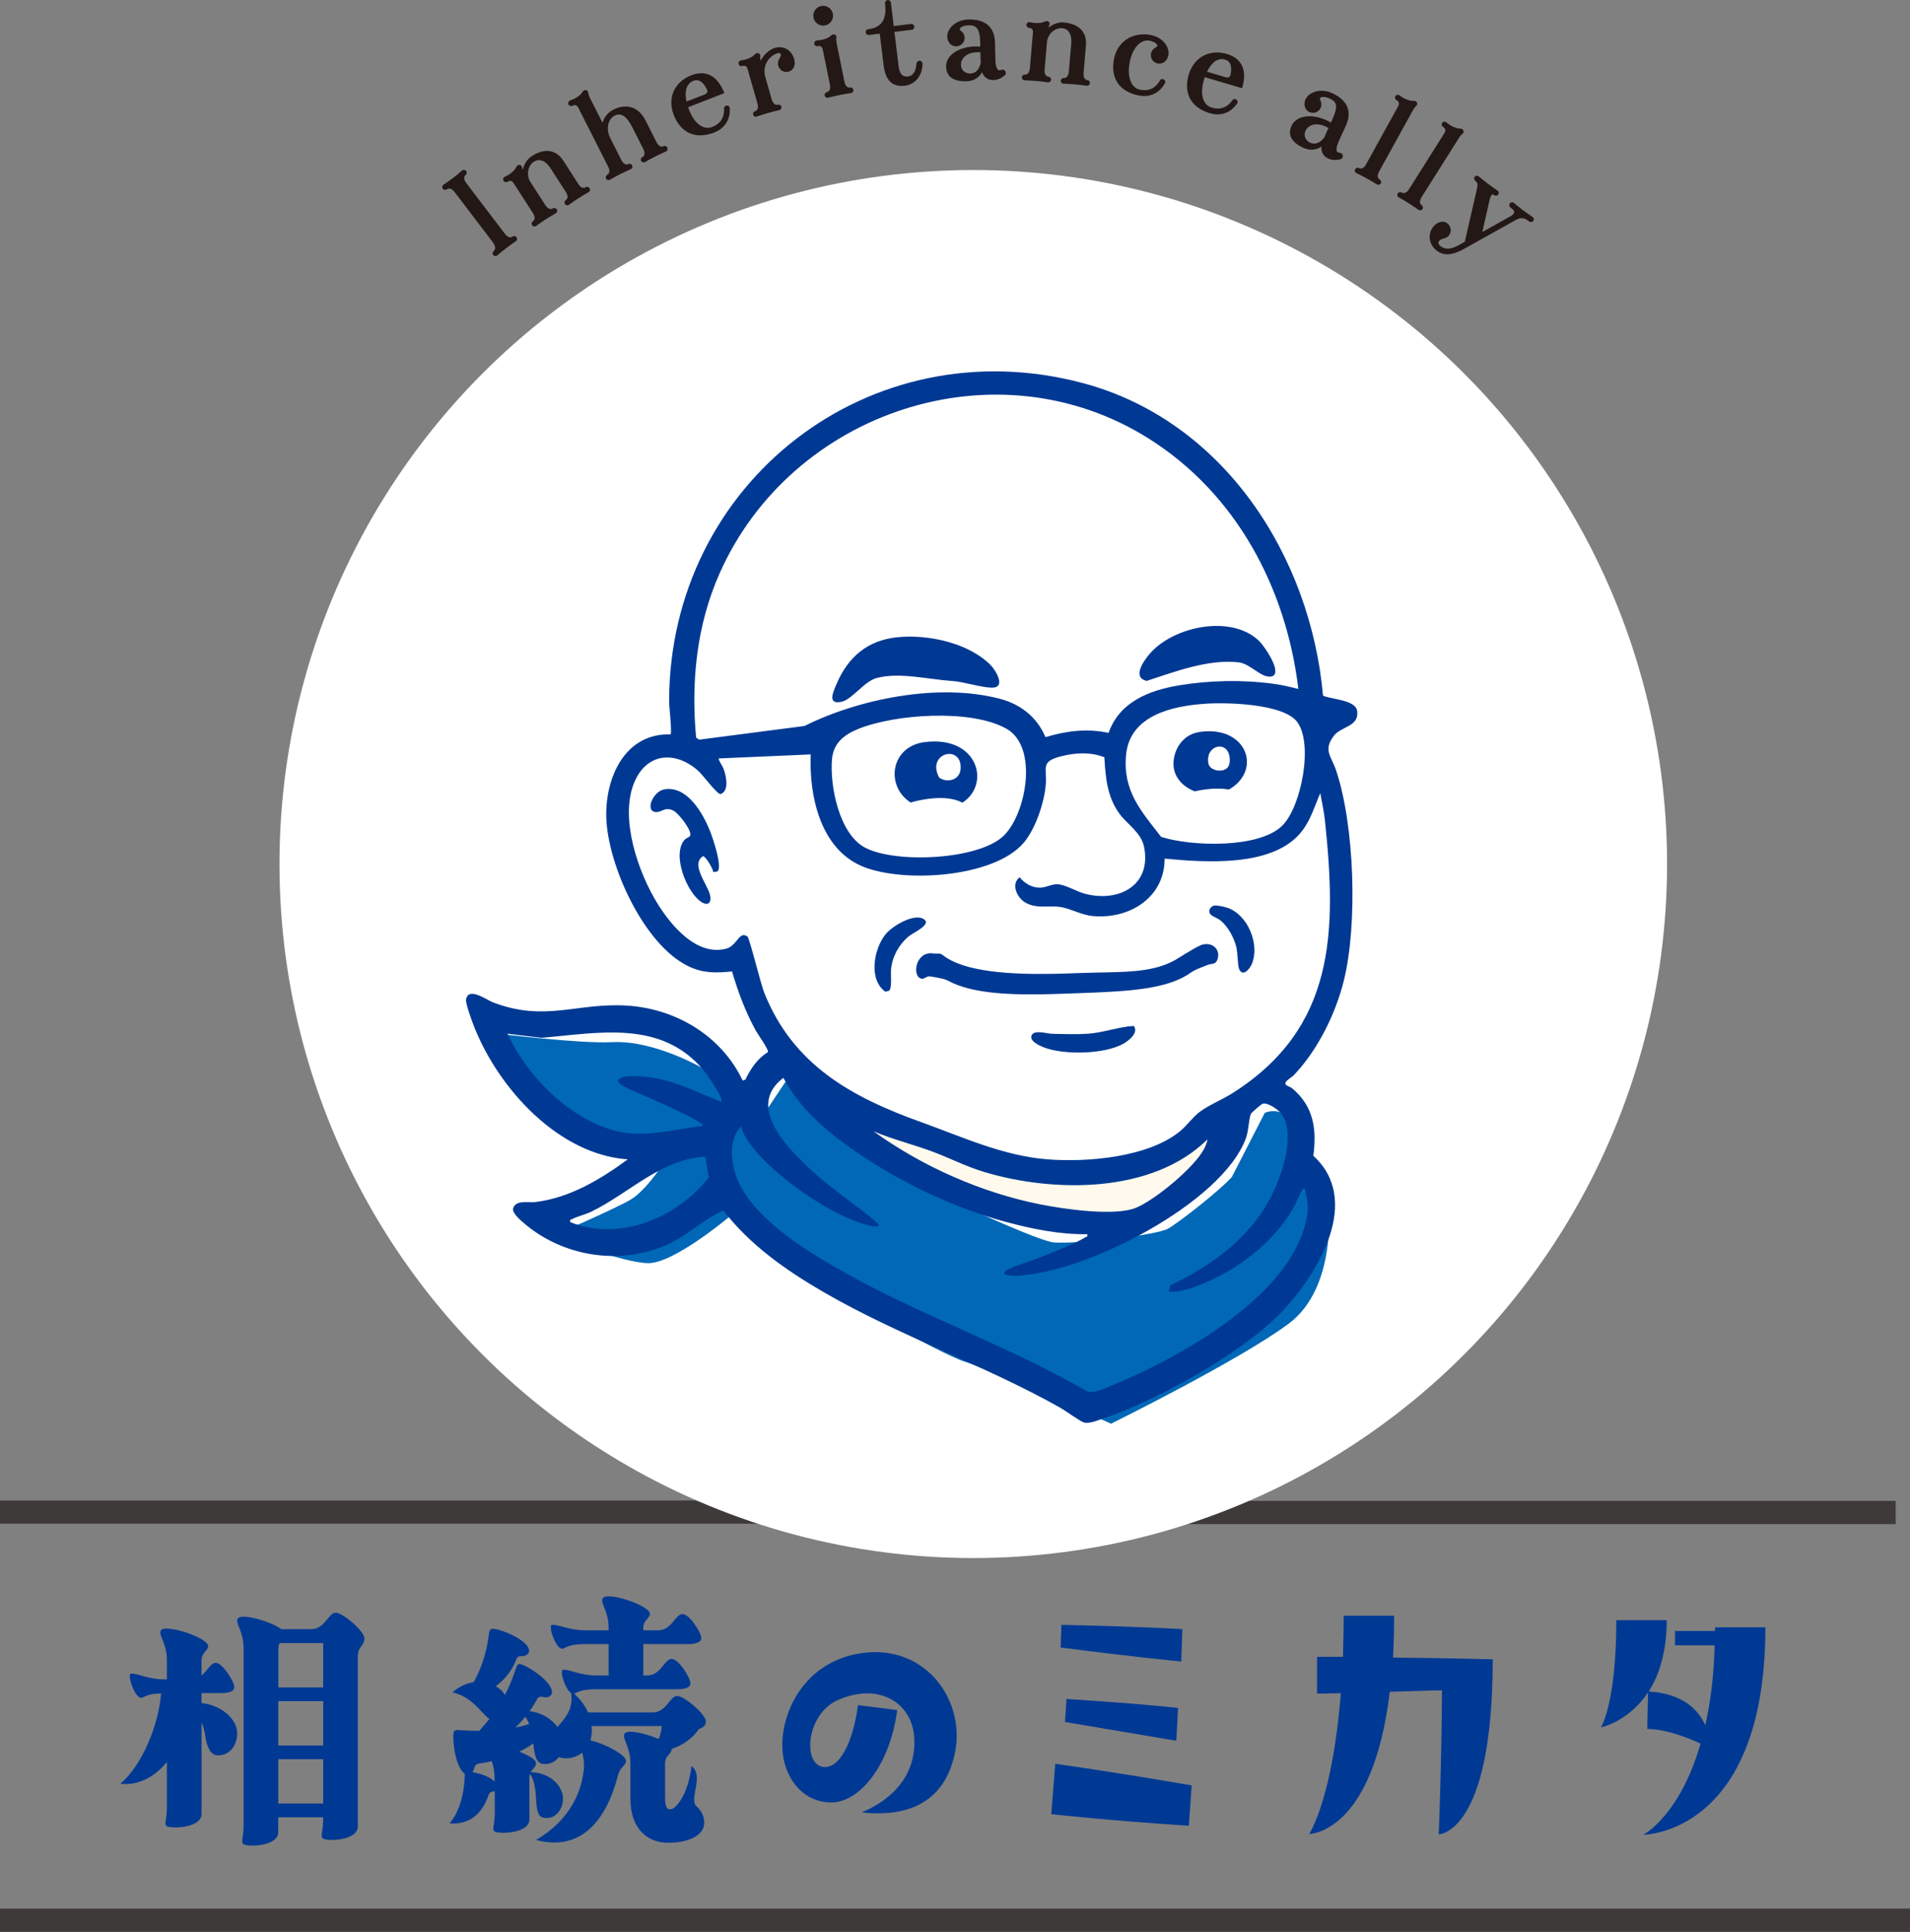 <?xml version="1.0" encoding="UTF-8"?>
<svg id="_レイヤー_2" data-name="レイヤー 2" xmlns="http://www.w3.org/2000/svg" xmlns:xlink="http://www.w3.org/1999/xlink" viewBox="0 0 340.6 344.39">
  <rect x="0" y="0" width="340.6" height="344.39" fill="#808080" stroke="none"/>
  <defs>
    <style>
      .cls-1 {
        fill: #fff;
      }

      .cls-2 {
        fill: #0068b7;
      }

      .cls-3 {
        fill: #003994;
      }

      .cls-4 {
        fill: #231815;
      }

      .cls-5 {
        fill: #3e3a39;
      }

      .cls-6 {
        fill: #fffaed;
      }
    </style>
    <symbol id="_新規シンボル" data-name="新規シンボル" viewBox="0 0 158.93 187.6">
      <g>
        <path class="cls-6" d="M67.51,135.52s34.33,17.3,41.62,17.57c7.3.27,18.38-3.24,20.81-6.49s7.57-13.24,7.57-13.24c0,0-13.78,8.11-23.78,9.19-10,1.08-20-3.78-27.3-4.87-7.3-1.08-14.87-4.59-14.87-4.59l-4.05,2.43Z"/>
        <path class="cls-2" d="M142.42,132.19s3.08-1.54,5.54,2.15c2.46,3.69,5.85,14.47,5.85,14.47,0,0,1.54,14.47-7.08,20.93-8.62,6.46-31.7,17.85-31.7,17.85,0,0-22.16-9.85-26.16-11.08-4-1.23-26.16-13.54-29.86-16.62-3.69-3.08-12-9.23-12-9.23,0,0-9.85,8.31-14.47,8.31s-16.93-4.93-16.93-4.93c0,0,11.39-4.93,13.85-6.46s4.93-5.23,4.93-5.23c0,0-15.7-5.23-17.24-7.08s-11.7-17.24-11.7-17.24c0,0,14.78,1.85,20.62,1.54,5.85-.31,12.93,2.77,16.62,4.93,3.69,2.15,8.93,10.16,8.93,10.16l5.54-8.31s14.16,13.85,16.93,15.39c2.77,1.54,27.09,13.24,30.78,13.54s18.16-1.23,20.32-2.46,9.54-7.08,11.39-9.23l5.85-11.39Z"/>
        <g>
          <path class="cls-3" d="M28.84,140.47c-12.32-.87-22.88-12.5-27.27-23.35-.38-.93-1.66-4.33-1.56-5.11.33-2.42,3.69.04,4.77.46,9.36,3.58,14.94.03,23.95.59,8.71.54,16.84,5.41,20.6,13.35l.49-.15c.88-1.88,2.21-3.84,4-4.89.25-.42-1.79-3.19-2.15-3.86-1.83-3.36-3.16-6.87-4.23-10.54-2.92.28-5.16.35-7.85-.96-7.89-3.85-14.29-17.96-14.57-26.4-.24-7.12,3.28-15.15,11.45-14.9.3-.29-.25-4.97-.25-5.84,0-39.02,35.77-66.88,73.73-56.8,25.08,6.66,40.64,30.74,42.88,55.74,1.53.67,5.84.74,6.09,2.74.35,2.82-2.84,2.69-4.15,4.4-1.97,2.56-.47,3.65.35,6.06,3.34,9.85,3.91,27.57,1.41,37.63-1.47,5.91-4.68,12.4-8.91,16.82-.46.48-1.8,1.12-1.45,1.67.14.21.88.44,1.2.71,3.77,3.19,4.37,7.24,3.73,11.99,8.67,7.91.98,20.73-5.39,27.56-6.96,7.45-22.46,16.08-32.16,19.3-1.04.34-2.23.9-3.33.7-.53-.1-3.42-2.18-4.26-2.65-13.61-7.66-28.68-12.77-42.25-20.64-6.71-3.9-13.02-8.33-17.82-14.51-3.63,1.63-6.37,4.45-10.04,6.09-8.36,3.74-18.5,2.15-25.45-3.78-.62-.53-2.22-1.87-2-2.68.45-1.59,2.74-.99,3.89-1.13,6.17-.73,11.66-4.03,16.56-7.62ZM148.43,56.61c-2.17-18.07-11.12-34.85-26.7-44.65-27.18-17.09-63.66-4.85-76.49,24-4.11,9.23-5.13,19.27-4.21,29.31l.54.38,18.78-2.44c9.87-4.9,23.95-7.68,34.78-4.87,3.74.97,6.68,3.25,8.2,6.86,3.77-1.12,7.37-1.59,11.26-.76,1.94-5.53,7.24-7.59,12.6-8.48s11.28-1.02,16.81-.27c1.5.2,2.98.56,4.44.92ZM123.96,82.98c5.33,1.71,17.4,2.11,21.58-1.98,3.4-3.31,5.62-14.67,2.65-18.55-2.47-3.22-12.51-3.47-16.32-3.21-5.95.4-13.53,2.08-14.17,9.17-.58,6.38,2.64,9.92,6.26,14.57ZM95.93,82.73c3.99-3.93,6.16-15.77.48-19.01-6.26-3.58-19.92-2.66-26.49.03-2.49,1.02-4.39,2.48-4.65,5.36-.42,4.72,1.25,13.2,5.75,15.71,5.34,2.97,20.44,2.31,24.9-2.08ZM113.85,68.79c-2.45-.96-5.1-.83-7.64-.2-3.91.98-2.54,2.01-2.84,5.26-.3,3.16-1.84,7.72-3.9,10.16-5.32,6.3-21.78,7.27-28.94,4.16-7.39-3.21-9.36-12.57-9.06-19.89l-16.44.72c.2.73.7,1.25.96,2.01.43,1.25.96,3.82-.61,4.34-.65,0-3.18-3.47-4.04-4.21-4.21-3.66-9.33-3.06-11.44,2.39-2.46,6.37.83,15.87,4.3,21.42,2.46,3.93,6.95,9.32,12.2,7.96,1.66-.43,2.17-2.5,3.21-2.42.21.06.42.12.59.27.38.36,2.36,8.45,2.98,10,5.13,12.87,15.54,18.6,27.93,23.05,7.38,2.65,14.67,6.05,22.64,6.66,7.09.55,18.07-.37,23.7-5.12,1.15-.97,2.16-2.42,3.35-3.32,1.62-1.23,4.09-2.22,5.91-3.38,18.35-11.64,18.55-28.73,16.46-48.58-.17-1.63-.55-3.27-.83-4.88-1.04,2.33-1.66,4.68-3.26,6.75-5.03,6.53-17.19,5.59-24.5,4.92,0,6.94-6.26,10.81-12.74,10.24-2.1-.18-3.97-1.32-5.78-1.61-2.09-.33-4.32.37-6.34-.81-1.44-.84-2.61-3.3-.99-4.49.92,1.13,2.25,1.9,3.75,1.84.98-.04,2.07-.68,3.09-.6,1.4.11,3.31,1.29,4.77,1.68,6.06,1.61,11.99-1.48,10.56-8.41-.5-2.45-2.93-3.94-4.28-5.72-2.28-3.01-2.57-6.55-2.79-10.19ZM45.51,130.22c.52-.59-2.61-5-3.21-5.72-7.55-8.93-18.54-6.58-28.82-5.7l-6.08-.73c3.45,7.5,10.78,14.93,18.88,17.21,5.28,1.49,10.6-.15,15.9-.78.63-.85-13.05-6.44-13.89-6.95-.41-.25-1.04-.5-1.14-1.02,0-1.15,3.58-.89,4.42-.83,4.96.37,9.43,2.71,13.94,4.52ZM110.79,153.81c-4.91.07-9.86-.93-14.58-2.21-8.62-2.34-17.13-6.28-24.61-11.12-5.85-3.79-11.65-8.29-15.01-14.54-6.89,5.21,1.09,12.9,5.36,16.8,3.68,3.35,7.92,6.03,11.67,9.29.02,1.24-4.9-.82-5.4-1.03-5.85-2.49-15.64-9.31-18.62-14.97-.25-.47-.44-.98-.52-1.5-1.91,2.08-1.92,5.02-1.31,7.62,1.91,8.13,13.11,14.79,19.97,18.62,13.96,7.78,29.2,13.05,43.03,21.05,1.4.43,3.58-.72,4.94-1.28,11.34-4.66,29.16-14.7,33.43-26.84.92-2.61,1.35-4.72.54-7.46-.06-.21,0-.74-.42-.52-.21.11-1.5,3.07-1.84,3.64-3.41,5.77-9.37,10.47-15.52,13.07-2.06.87-4.31,1.74-6.59,1.62l.3-1.13c7.2-3.42,13.82-8.18,17.69-15.3,2.01-3.69,4.91-11.73,2.02-15.37-.56-.71-2.46-2.04-3.32-1.67-.26.11-1.93,1.55-2.04,1.79-.36.81-.39,2.99-.89,4.35-4.3,11.65-28.68,23.96-40.56,24.47-.28.01-2.8.15-2.5-.59.3-.73,4.51-1.91,5.54-2.33,2.49-1.01,6.77-2.59,8.93-3.93.25-.15.42.01.3-.54ZM132.23,136.89c-9.75,9.69-27.37,9.56-39.78,5.84-3.33-1-6.21-2.51-9.41-3.7-3.42-1.26-7-2.13-10.37-3.57,8.65,6.25,19.21,10.94,29.73,13.03,4.2.84,13.32,2.18,17.12.59,3.4-1.42,10.28-7.11,12.03-10.36.29-.54.6-1.21.67-1.83ZM42.66,139.99c-7.88.41-13.54,6.51-20.33,9.81-1.02.5-2.54.85-3.43,1.33-.28.15-.4,0-.3.53,8.82,3.58,19.15-.85,24.68-7.97l-.62-3.7Z"/>
          <path class="cls-3" d="M131.45,102.16c1.71-.39,3.1.91,2.58,2.58-.35,1.13-1.1.75-1.79,1.07-.55.25-2.1.73-2.95,1.34-3.48,2.53-9.11,3.18-15.24,3.49-1.57.08-3.17.14-4.77.2-1.53.06-3.07.12-4.6.16-7.34.2-14.42,0-18.82-2.43-.68-.37-2.71-.66-3.11-.72-.62-.1-1.02.55-1.56.41-1.72-.44-1.03-4.93,2.1-4.51.98.13,1.11-.17,1.79.35,3.78,2.92,11.72,3.44,19.84,3.29,1.41-.03,2.82-.07,4.21-.13,1.8-.07,3.52-.09,5.16-.13,4.99-.1,9.24-.32,12.72-2.53,1.28-.81,3.71-2.3,4.45-2.46Z"/>
          <path class="cls-3" d="M44.1,89.24c-.08-.63-1.32-2.74-1.83-2.83-2.27,1.46.77,4.98,1.23,6.89.36,1.49-.39,2.1-1.67,1.19-2.53-1.79-5.13-8.37-2.87-10.97.26-.3.84-.49.98-.7.53-.82-2.05-4.05-2.9-4.49-1.54-.8-2.04.23-3.07.23-2.17,0-.7-3.71,1.44-4.06,4.05-.66,6.82,4.27,8.08,7.38.46,1.12,2.33,6.53,1.33,7.27l-.72.1Z"/>
          <path class="cls-3" d="M119.09,116.68c.91,1.27-.97,2.7-2.03,3.26-3.34,1.76-9.96,1.89-13.52.74-.78-.25-2.81-1.07-2.74-2.02.11-1.48,2.75-.6,3.67-.58,2.02.05,4.45.13,6.44-.01,2.78-.19,5.44-1.23,8.19-1.39Z"/>
          <path class="cls-3" d="M75.47,110.4l-.68.18c-3.07-2.14-2.07-7.67.03-10.24,1.17-1.44,4.85-3.64,6.61-2.81,1.98.94-1.67,2.51-2.45,3.15-1.76,1.46-2.94,3.56-3.18,5.87-.1.93.2,3.28-.33,3.85Z"/>
          <path class="cls-3" d="M132.78,96.8c-.52-.59-.08-1.37.58-1.56.46-.13,1.9.2,2.4.37,3.64,1.23,5.83,6.49,4.38,10.01-.39.93-1.6,2.37-2.25.97-.33-.71-.24-2.83-.53-3.99-.43-1.71-1.48-3.65-2.86-4.76-.46-.37-1.4-.67-1.71-1.02Z"/>
          <path class="cls-3" d="M76.91,47.39c5.48-.56,12.68,1,16.61,4.93.96.96,2.85,4.09.25,4.06-1.92-.02-4.96-1.06-7.16-1.2-4.25-.28-9.27-1.6-13.38-.52-2.21.58-4.37,3.82-6.26,4.23-2.6.56-1.49-1.75-.93-3.08,2.07-4.93,5.58-7.88,10.88-8.42Z"/>
          <path class="cls-3" d="M144.08,54.17c-.22.22-.64.27-.95.24-1.68-.14-3.38-2.31-5.34-2.54-5.39-.62-11.28,1.63-16.39,3.3-2.66-.57-.6-3.5.46-4.76,4.17-4.95,14.56-7.16,19.54-2.38.93.89,3.78,5.02,2.68,6.13Z"/>
          <path class="cls-3" d="M81.82,66.08c-6.18.77-7.06,7.9-2.53,10.77,1.34-.39,6.18-1.59,9.21.02,0,0,.01,0,.02.01,5.08-3.23,2.84-11.99-6.7-10.8ZM84.36,72.38c-2.31-4.36,4-5.95,3.85-1.66-.08,2.3-2.62,2.65-3.85,1.66Z"/>
          <path class="cls-3" d="M129.95,74.86c1.53-.34,3.94-.71,6.07-.32.53-.28,1.03-.64,1.49-1.08,4.01-3.84.85-10.32-6.71-9.18-3.63.54-5,4.2-4.56,6.56.35,1.87,1.83,3.31,3.71,4.03ZM136.12,68.47c.11.5.12,1,0,1.5-.37,1.78-3.37,1.4-3.71.02-.69-3.23,3.09-4.3,3.71-1.51Z"/>
        </g>
      </g>
    </symbol>
  </defs>
  <g id="_レイヤー_1-2" data-name="レイヤー 1">
    <g>
      <path class="cls-3" d="M188.18,314.43s9.82,1.35,24.33,3.85l-.51,7.19c-13.35-.83-24.53-2.06-24.53-2.06l.71-8.99ZM210.65,296.2s-8.22-.77-21.51-2.5l.13-4.04c14.7.32,21.57.77,21.57.77l-.19,5.78ZM189.92,306.98l.26-4.11c14.7.96,19.9,1.61,19.9,1.61l-.32,5.84-19.84-3.34Z"/>
      <path class="cls-3" d="M233.45,326.95s4.17-6.16,5.65-25.1c-2.82.06-4.24.06-4.24.06v-6.55h4.62c.06-2.25.13-4.69.13-7.32h8.99c0,2.63-.06,5.14-.19,7.45,4.69.06,10.66.13,17.78.32,0,31.14-9.63,31.2-9.63,31.2,0,0,.51-12.58.58-25.68-3.47.06-6.55.19-9.31.26-3.02,25.36-14.38,25.36-14.38,25.36Z"/>
      <path class="cls-3" d="M305.82,290.1h8.99c0,36.98-21.77,36.98-21.77,36.98,0,0,6.49-3.34,10.21-16.24-2.18-1.03-6.04-2.57-9.5-2.63l.13-6.49c-3.53,5.26-8.41,6.23-8.41,6.23,0,0,2.76-4.17,2.76-19.13h8.99c0,5.78-1.41,9.89-3.21,12.71,6.23.39,8.92,3.4,10.08,6.04.9-3.98,1.54-8.67,1.67-14.25h-7.06v-2.57h7.13v-.64Z"/>
    </g>
    <g>
      <path class="cls-3" d="M29.76,314.1c-2.89,3.58-6.28,4.17-8.29,3.88,4.02-3.43,6.82-10.65,7.26-16.09-2.8.05-2.99.78-3.58.78-1.13,0-2.6-4.32-1.77-4.32,1.47,0,2.99,1.03,5.94,1.03h.44v-3.39c0-3.19-1.67-4.61-1.03-5.4.93-1.08,8.39,1.37,8.39,2.85,0,.83-1.18,1.13-1.18,2.55v2.7c1.03-.83,1.62-2.26,2.55-2.26,1.18,0,3.29,3.34,3.29,4.32s-1.47,1.08-2.5,1.08h-3.34v1.77c3.48.39,5.89,2.6,6.28,4.71.39,2.16-.88,4.71-3.48,4.61-1.13-.05-1.86-1.42-2.11-3.34-.15-.93-.34-1.77-.69-2.5v16.29c0,1.82-2.8,2.4-4.61,2.4-.78,0-1.42-.1-1.57-.2-.59-.44,0-1.03,0-3.39v-8.1ZM57.62,324.45v-.49h-8v2.65c0,1.82-2.75,2.4-4.61,2.4-.79,0-1.37-.1-1.57-.25-.59-.44,0-.98,0-3.34v-31.6c0-3.14-1.67-4.56-.98-5.35.74-.88,5.89.59,7.7,1.96h5.35c2.45,0,3.04-2.94,4.37-2.94,1.23,0,5.1,3.29,5.1,4.56,0,1.42-1.18,1.37-1.18,3.34v30.22c0,1.82-2.8,2.4-4.61,2.4-.78,0-1.37-.1-1.57-.25-.59-.44,0-.98,0-3.34ZM49.63,300.81h8v-7.9h-7.75c-.15.25-.24.59-.24.93v6.97ZM49.63,303.26v7.9h8v-7.9h-8ZM49.63,321.51h8v-7.9h-8v7.9Z"/>
      <path class="cls-3" d="M80.14,325.09c1.86-2.11,2.6-5.54,2.7-7.95.05-.39.05-.74.05-.93-1.18-.74-2.06-3.88-2.06-6.67,0-1.37.44-1.13,1.62-1.08,1.08.05,2.06.1,2.99.1.64-.69,1.28-1.42,1.82-2.11-.44-.34-.93-.83-1.47-1.42-1.62-1.77-2.94-2.8-5.1-3.34,1.23-1.08,2.55-1.62,3.78-1.82,1.42-2.5,2.31-5.4,2.65-8.14.2-1.18.1-1.57,1.42-1.28,2.94.74,6.13,2.65,5.79,4.02-.15.59-.83.78-1.32.78-.44-.05-.78.15-.93.54-.69,1.86-1.96,3.58-3.68,4.81.54.29.93.64,1.28,1.03.15.2.24.34.34.54.74-1.37,1.32-2.8,1.86-4.37.39-1.08.39-1.47,1.62-.88,2.75,1.32,5.45,3.83,4.86,5.1-.29.59-1.03.64-1.52.49-.39-.1-.78-.05-1.03.34-.44.78-.88,1.52-1.37,2.21,2.16.24,3.92,1.37,4.96,2.8,2.16-2.31,2.75-3.83,2.45-6.04-1.08-.64-2.16-4.17-1.42-4.17,1.47,0,2.99,1.03,5.94,1.03h2.16v-5.59h-4.12c-3.39,0-3.58.83-4.17.83-1.18,0-2.6-4.27-1.77-4.27,1.47,0,2.99.98,5.94.98h4.12v-.44c0-3.14-1.67-4.56-.98-5.35.93-1.08,8.34,1.37,8.34,2.85,0,.83-1.18,1.13-1.18,2.5v.44h2.65c2.45,0,3.04-2.89,4.37-2.89,1.23,0,3.34,3.34,3.34,4.27s-1.47,1.08-2.5,1.08h-7.85v5.59h.69c2.45,0,3.04-2.94,4.37-2.94,1.23,0,3.34,3.34,3.34,4.32s-1.47,1.08-2.5,1.08h-14.23c-3.04,0-3.48.64-4.02.79,1.18,1.03,1.96,2.16,2.5,3.34h11.53c2.45,0,3.04-2.94,4.37-2.94,1.23,0,5.1,3.29,5.1,4.51,0,.83-.44,1.08-1.28,1.42-1.13,1.77-2.99,2.89-4.81,3.53,0,.88-1.18,1.18-1.18,2.55v5.74c0,1.52.1,2.45.88,2.45.54,0,.88-.34,1.23-.74,2.21-2.45,2.6-6.97,2.6-6.97,2.31,1.67-.49,5.99.88,7.16.83.74,1.52,1.91,1.37,3.29-.25,2.01-2.89,3.24-6.43,3.24s-6.72-2.35-6.72-7.9v-6.28c0-3.14-1.67-4.56-.98-5.35.59-.69,3.78.05,6.03,1.03.34-.78.49-1.62.54-2.31h-12.51c.1.88.05,1.77-.2,2.55,2.45.54,6.43,2.6,6.33,3.68-.05.88-1.03,1.08-1.37,2.4-2.21,8.59-6.87,13.74-14.67,11.68,5.35-3.09,7.95-7.7,8.49-12.27.2-1.37-.05-2.45-.24-3.29-1.23.93-2.8,1.28-4.17.79-.69.88-1.72,1.42-3.04,1.18-1.03-.25-1.33-1.72-1.52-3.63-.74.54-1.57,1.03-2.5,1.47,1.62.64,2.99,1.42,2.99,2.06s-.59.93-.93,1.62c3.63.05,5.79,2.6,5.74,4.81-.05,1.91-1.52,3.83-3.63,3.24-.93-.25-1.08-1.62-1.18-3.29-.1-2.11-.39-3.48-1.08-4.47-.05.2-.1.39-.1.64v7.46c0,1.82-2.75,2.4-4.61,2.4-.79,0-1.37-.1-1.57-.2-.59-.44,0-1.03,0-3.39v-3.88c-.15.1-.34.15-.49.15-.29.05-.49.25-.64.64-1.03,3.09-3.24,5.3-6.92,5ZM84.26,315.92c1.57.25,3.14.88,3.93,1.67v-.69c0-1.23-.25-2.16-.49-2.94-.78.2-1.57.34-2.35.44-.44.1-.69.39-.79.83-.05.2-.15.49-.29.69ZM91.92,307.97c.78-.15,1.57-.34,2.45-.64-.2-.44-.39-.83-.69-1.28-.59.69-1.13,1.32-1.77,1.91Z"/>
    </g>
    <g>
      <path class="cls-4" d="M87.95,43.27l-6.89-9.04c-.51-.67-1.04-.74-1.37-.48-.22.17-.54.12-.71-.1-.18-.23-.12-.57.12-.74.41-.26,1.07-.71,1.7-1.19.63-.48,1.23-.99,1.6-1.33.22-.17.56-.13.73.1.17.22.12.54-.1.71-.33.25-.39.77.12,1.44l6.89,9.04c.51.67,1.02.75,1.35.5.22-.17.54-.12.71.1.18.23.12.57-.11.72-.41.29-1.06.73-1.69,1.21-.63.48-1.24,1-1.61,1.31-.22.19-.56.16-.74-.07-.17-.22-.12-.54.09-.71.33-.25.41-.78-.1-1.45Z"/>
      <path class="cls-4" d="M89.8,32.25c-.16-.25-.07-.58.17-.71.45-.24.77-.35,1.3-.81.5-.39.63-.65.87-1.09.14-.24.47-.32.71-.18.12.07.2.2.23.32.03.16.06.29.15.47.22-1.01.83-1.93,1.59-2.42,2.13-1.37,4.26-1.32,5.66.85l2.64,4.11c.45.71.96.83,1.31.6.25-.16.55-.08.7.15.16.25.09.57-.17.71-.43.26-1.11.64-1.78,1.07-.67.43-1.3.89-1.71,1.18-.24.18-.57.12-.73-.13-.15-.23-.08-.55.15-.7.37-.24.47-.75.01-1.45l-2.65-4.11c-1.1-1.71-2.22-1.82-3.06-1.27-.97.62-1.45,2.28-.59,3.62l2.65,4.11c.45.71.98.82,1.33.59.23-.15.55-.08.7.15.16.25.07.58-.19.72-.42.24-1.11.64-1.78,1.07-.67.43-1.3.89-1.71,1.18-.22.17-.55.11-.71-.14-.15-.23-.08-.55.15-.7.35-.23.45-.74,0-1.44l-3.44-5.34c-.36-.56-.77-.45-1.08-.25-.23.15-.55.08-.71-.17Z"/>
      <path class="cls-4" d="M119,26.31c.13.26.01.58-.26.7-.46.21-1.17.52-1.88.88-.71.36-1.38.75-1.82.99-.25.15-.58.06-.71-.2-.12-.24-.02-.55.24-.69.37-.19.52-.69.14-1.44l-1.95-3.86c-1-1.96-1.98-2.66-3.16-2.07-1.12.57-1.64,2.29-.75,4.05l1.95,3.85c.38.75.87.92,1.24.73.26-.13.55-.02.68.22.13.26.03.57-.24.69-.46.21-1.17.52-1.88.88-.71.36-1.39.75-1.82,1-.25.15-.58.06-.71-.2-.12-.24-.02-.55.22-.68.39-.2.54-.7.16-1.45l-5.31-10.48c-.3-.6-.73-.55-1.08-.37-.24.12-.55.02-.69-.24-.12-.24,0-.56.26-.7.47-.19.81-.27,1.38-.67.52-.33.67-.58.96-.98.19-.24.52-.28.74-.12.14.14.16.27.18.36.04.26.07.46.34,1l2.22,4.38c.3-1.09,1.06-1.9,1.9-2.33,2.17-1.1,4.44-.7,5.77,1.92l1.95,3.86c.38.75.87.92,1.24.73.26-.13.57-.03.69.21Z"/>
      <path class="cls-4" d="M122.7,19.11c1.02,2.98,2.76,4.13,4.32,3.52,1.33-.52,2.17-1.54,2.1-3.29-.02-.28.22-.54.52-.52.27,0,.51.21.5.48.12,2.39-1.29,3.74-2.74,4.31-3.62,1.41-6.11-.19-7.24-3.08-1.28-3.29.33-6.03,3.09-7.1,2.5-.97,4.65-.1,5.92,3.17l-6.47,2.52ZM122.42,18.1l3.27-1.27c.47-.18.54-.52.38-.87-.61-1.23-1.39-1.96-2.43-1.55-1.27.49-1.6,1.95-1.22,3.69Z"/>
      <path class="cls-4" d="M134.95,20.78c-.28.1-.56-.06-.64-.34-.07-.26.06-.54.35-.62.4-.12.64-.58.41-1.38l-1.75-6.11c-.18-.65-.6-.66-.97-.55-.28.08-.55-.08-.63-.37s.08-.57.37-.63c.5-.1.84-.11,1.48-.4.57-.23.79-.44,1.15-.79.21-.19.54-.18.73.03.07.09.13.22.13.38-.02.25-.03.42.07.85.62-1.33,1.82-2.11,2.52-2.31,1.92-.55,3.44.83,3.55,2.63.01.89-.47,1.42-1.09,1.6-.79.22-1.62-.24-1.85-1.04-.13-.44-.04-.9.2-1.28.37-.52.43-1.17-.34-.95-1.13.32-2.86,1.82-2.14,4.32l1.11,3.89c.23.81.68,1.07,1.08.96.28-.08.57.08.64.34.08.28-.1.57-.39.63-.49.12-1.25.29-2.01.51s-1.5.47-1.98.63Z"/>
      <path class="cls-4" d="M147.14,4.53c-.95.19-1.89-.43-2.08-1.38-.19-.95.43-1.89,1.38-2.08s1.89.43,2.08,1.38c.19.95-.43,1.89-1.38,2.08ZM145.63,7.21c.48-.05.85-.04,1.49-.26.6-.21.82-.4,1.2-.71.22-.17.57-.14.75.08.1.17.08.3.08.39-.03.26-.06.46.06,1.06l1.37,6.79c.17.82.59,1.12,1,1.04.27-.05.54.13.59.39.06.29-.14.56-.41.6-.5.08-1.27.19-2.05.35-.78.16-1.56.36-2.02.47-.28.08-.58-.1-.63-.39-.05-.27.13-.54.39-.59.41-.08.71-.53.54-1.35l-1.26-6.21c-.13-.66-.55-.72-.94-.64-.27.05-.54-.13-.59-.39-.06-.29.14-.56.43-.62Z"/>
      <path class="cls-4" d="M154.84,5.2c1.81-.22,3.41-1.14,2.99-4.61-.03-.29.19-.55.46-.58.29-.04.55.17.58.46l.51,4.18,3.08-.38c.29-.04.55.17.58.46.04.29-.16.55-.46.58l-3.08.38.75,6.14c.18,1.48.78,1.91,1.68,1.8.85-.1,1.43-.91,1.5-2.3.03-.28.28-.5.55-.49.3,0,.54.23.53.53-.02,2.22-1.41,3.7-3.16,3.91-2.52.31-3.5-1.33-3.78-3.66l-.69-5.62-1.92.23c-.29.04-.55-.17-.58-.46s.17-.55.46-.58Z"/>
      <path class="cls-4" d="M174.8,8.28v-.65c-.08-2.68-.74-3.15-2.1-3.12-1.09.02-1.96.57-1.34,1,.38.26.65.72.66,1.2.02.84-.64,1.53-1.48,1.55-.59.01-1.1-.31-1.36-.79-.96-1.64.79-3.94,3.5-4,3.92-.09,4.71,2.3,4.75,4.11l.07,3.02c.03,1.47.39,2.15,1.01,1.87.25-.11.54-.05.72.15.19.25.18.58-.04.8-1.01.9-2.26,1.02-2.99.68-.53-.28-.88-.67-1.06-1.23-.59.98-1.52,1.59-2.8,1.62-2.31.05-3.59-.82-3.63-2.6-.05-2.29,2.81-3.86,6.09-3.58ZM174.86,10.65l-.03-1.32c-2.31-.2-3.5,1.03-3.47,2.24.02.97.81,1.56,1.65,1.54.9-.02,1.62-.6,1.89-2-.02-.15-.03-.29-.03-.46Z"/>
      <path class="cls-4" d="M183.03,4.41c.02-.29.3-.5.57-.46.5.09.83.2,1.52.15.63,0,.9-.13,1.35-.32.26-.1.57.03.67.29.05.13.04.28-.01.4-.07.14-.13.26-.17.47.79-.67,1.84-1.02,2.73-.94,2.53.22,4.18,1.56,3.96,4.13l-.42,4.87c-.07.84.25,1.24.67,1.28.29.02.48.27.46.54-.03.29-.28.5-.57.46-.5-.06-1.27-.17-2.06-.24-.79-.07-1.57-.09-2.07-.12-.29,0-.52-.26-.5-.55.02-.27.27-.48.54-.46.44.04.83-.31.9-1.14l.42-4.87c.18-2.03-.64-2.79-1.64-2.88-1.15-.1-2.54.92-2.68,2.51l-.42,4.87c-.07.84.27,1.24.69,1.28.27.02.48.27.46.54-.02.29-.3.5-.59.45-.48-.06-1.27-.17-2.06-.24-.79-.07-1.57-.09-2.07-.12-.27,0-.5-.25-.48-.55.02-.27.27-.48.54-.46.42.04.81-.31.88-1.15l.55-6.33c.06-.67-.33-.83-.7-.86-.27-.02-.48-.27-.46-.57Z"/>
      <path class="cls-4" d="M206.09,8.45c.7-.31.02-.98-1.07-1.19-1.69-.33-3.09,1.39-3.57,3.84-.49,2.53.22,4.58,1.87,4.9,1.4.27,2.66-.15,3.53-1.66.13-.25.47-.34.71-.16.23.15.32.45.17.67-1.17,2.08-3.09,2.48-4.62,2.18-3.81-.74-5.06-3.42-4.47-6.47.67-3.46,3.67-4.89,6.57-4.32,2.68.52,3.93,3.07,2.71,4.53-.34.43-.9.66-1.48.55-.82-.16-1.35-.95-1.19-1.77.09-.47.43-.88.83-1.08Z"/>
      <path class="cls-4" d="M214.84,13.76c-1.01,2.98-.35,4.95,1.26,5.43,1.37.4,2.66.11,3.67-1.32.16-.24.5-.29.73-.09.21.17.28.48.1.69-1.37,1.96-3.31,2.17-4.8,1.73-3.72-1.1-4.71-3.89-3.83-6.86,1-3.38,3.95-4.56,6.79-3.73,2.58.76,3.73,2.76,2.74,6.12l-6.66-1.97ZM215.24,12.79l3.36.99c.48.14.75-.09.83-.45.27-1.34.1-2.4-.97-2.71-1.31-.39-2.46.56-3.22,2.18Z"/>
      <path class="cls-4" d="M237.33,21.86l.27-.59c1.11-2.45.72-3.15-.52-3.72-.99-.45-2.01-.34-1.64.31.23.4.27.93.07,1.37-.35.76-1.24,1.1-2,.75-.53-.24-.85-.76-.88-1.3-.15-1.89,2.43-3.21,4.89-2.09,3.57,1.62,3.24,4.13,2.5,5.77l-1.25,2.75c-.61,1.34-.59,2.11.1,2.12.27,0,.51.19.58.45.07.31-.09.6-.39.7-1.3.38-2.48-.07-2.98-.69-.36-.48-.5-.99-.42-1.57-.95.63-2.06.77-3.22.24-2.1-.96-2.87-2.3-2.13-3.92.95-2.08,4.21-2.26,7.04-.58ZM236.35,24.02l.55-1.2c-2-1.18-3.6-.6-4.1.51-.4.88.05,1.75.82,2.1.82.37,1.72.16,2.57-.98.04-.14.1-.28.17-.43Z"/>
      <path class="cls-4" d="M243.62,29.27l5.7-10.32c.32-.59.05-.91-.3-1.1-.24-.13-.34-.43-.2-.68.14-.26.47-.34.72-.18.4.27.68.5,1.31.75.59.23.87.24,1.37.25.29,0,.52.27.51.55-.04.2-.13.29-.19.35-.19.18-.34.31-.63.85l-5.97,10.82c-.41.74-.28,1.24.09,1.44.24.13.33.45.2.68-.14.26-.47.34-.7.19-.43-.26-1.09-.67-1.79-1.06s-1.42-.73-1.85-.95c-.27-.12-.38-.45-.23-.7.13-.24.45-.33.68-.2.37.2.88.05,1.29-.68Z"/>
      <path class="cls-4" d="M251.28,33.71l6.29-9.97c.36-.57.1-.9-.24-1.12-.23-.15-.31-.45-.16-.69s.49-.31.73-.13c.39.29.65.54,1.27.82.58.26.86.29,1.35.33.29,0,.51.3.48.58-.05.19-.15.28-.21.34-.21.17-.36.29-.68.81l-6.6,10.45c-.45.71-.35,1.22,0,1.44.23.15.3.46.16.69-.16.25-.49.31-.71.15-.42-.29-1.05-.74-1.72-1.16-.67-.43-1.37-.82-1.79-1.05-.26-.14-.35-.47-.19-.72.15-.23.46-.3.69-.16.36.22.88.11,1.32-.6Z"/>
      <path class="cls-4" d="M273.41,39.39c-.16.22-.49.26-.71.1-.75-.57-1.31-.88-2.39-.28l-9.27,5.18c-1.96,1.1-3.55,1.26-4.76.35-2.13-1.6-1.47-4.32.28-5.07.63-.24,1.05-.21,1.54.16.67.51.8,1.45.31,2.1-.24.32-.57.51-.94.58-.67.12-1.44.73-.55,1.4.9.68,1.96.5,3.37-.29l.92-.52,2.1-9.16c.22-.99.28-1.31-.22-1.69-.23-.18-.28-.5-.12-.72.18-.23.52-.27.74-.07.39.32.98.82,1.62,1.3.64.48,1.28.91,1.7,1.2.25.16.31.5.13.73-.16.22-.49.26-.72.09-.35-.27-.6-.04-.82.91l-1.29,5.68,5.06-2.84c.92-.52.77-.95-.05-1.56-.22-.16-.26-.49-.1-.71.18-.23.5-.28.72-.09.39.32.98.82,1.62,1.3.64.48,1.28.91,1.7,1.2.25.16.31.5.13.73Z"/>
    </g>
    <rect class="cls-5" x="0" y="340.25" width="340.6" height="4.14"/>
    <rect class="cls-5" x="0" y="267.49" width="174.75" height="4.14"/>
    <rect class="cls-5" x="201.68" y="267.56" width="136.37" height="4.14"/>
    <path class="cls-3" d="M163.02,309.59c-.44-5.95-6.22-9.8-13.66-6.5-5.62,2.53-6.28,11.46-2.53,11.9,2.75.33,5.23-4.02,6.17-11.02l6.99.88c-1.27,9.86-6.72,16.47-11.73,16.47-5.4,0-8.76-4.85-8.76-10.19,0-6.72,4.52-15.2,14.43-16.47,10.96-1.38,17.79,7.99,16.52,16.86-1.27,8.37-6.88,12.67-16.8,11.57,5.01-2.04,9.91-6.39,9.36-13.5Z"/>
    <circle class="cls-1" cx="173.56" cy="154.03" r="123.72"/>
    <use width="158.93" height="187.6" transform="translate(83.1 66.21)" xlink:href="#_新規シンボル"/>
  </g>
</svg>